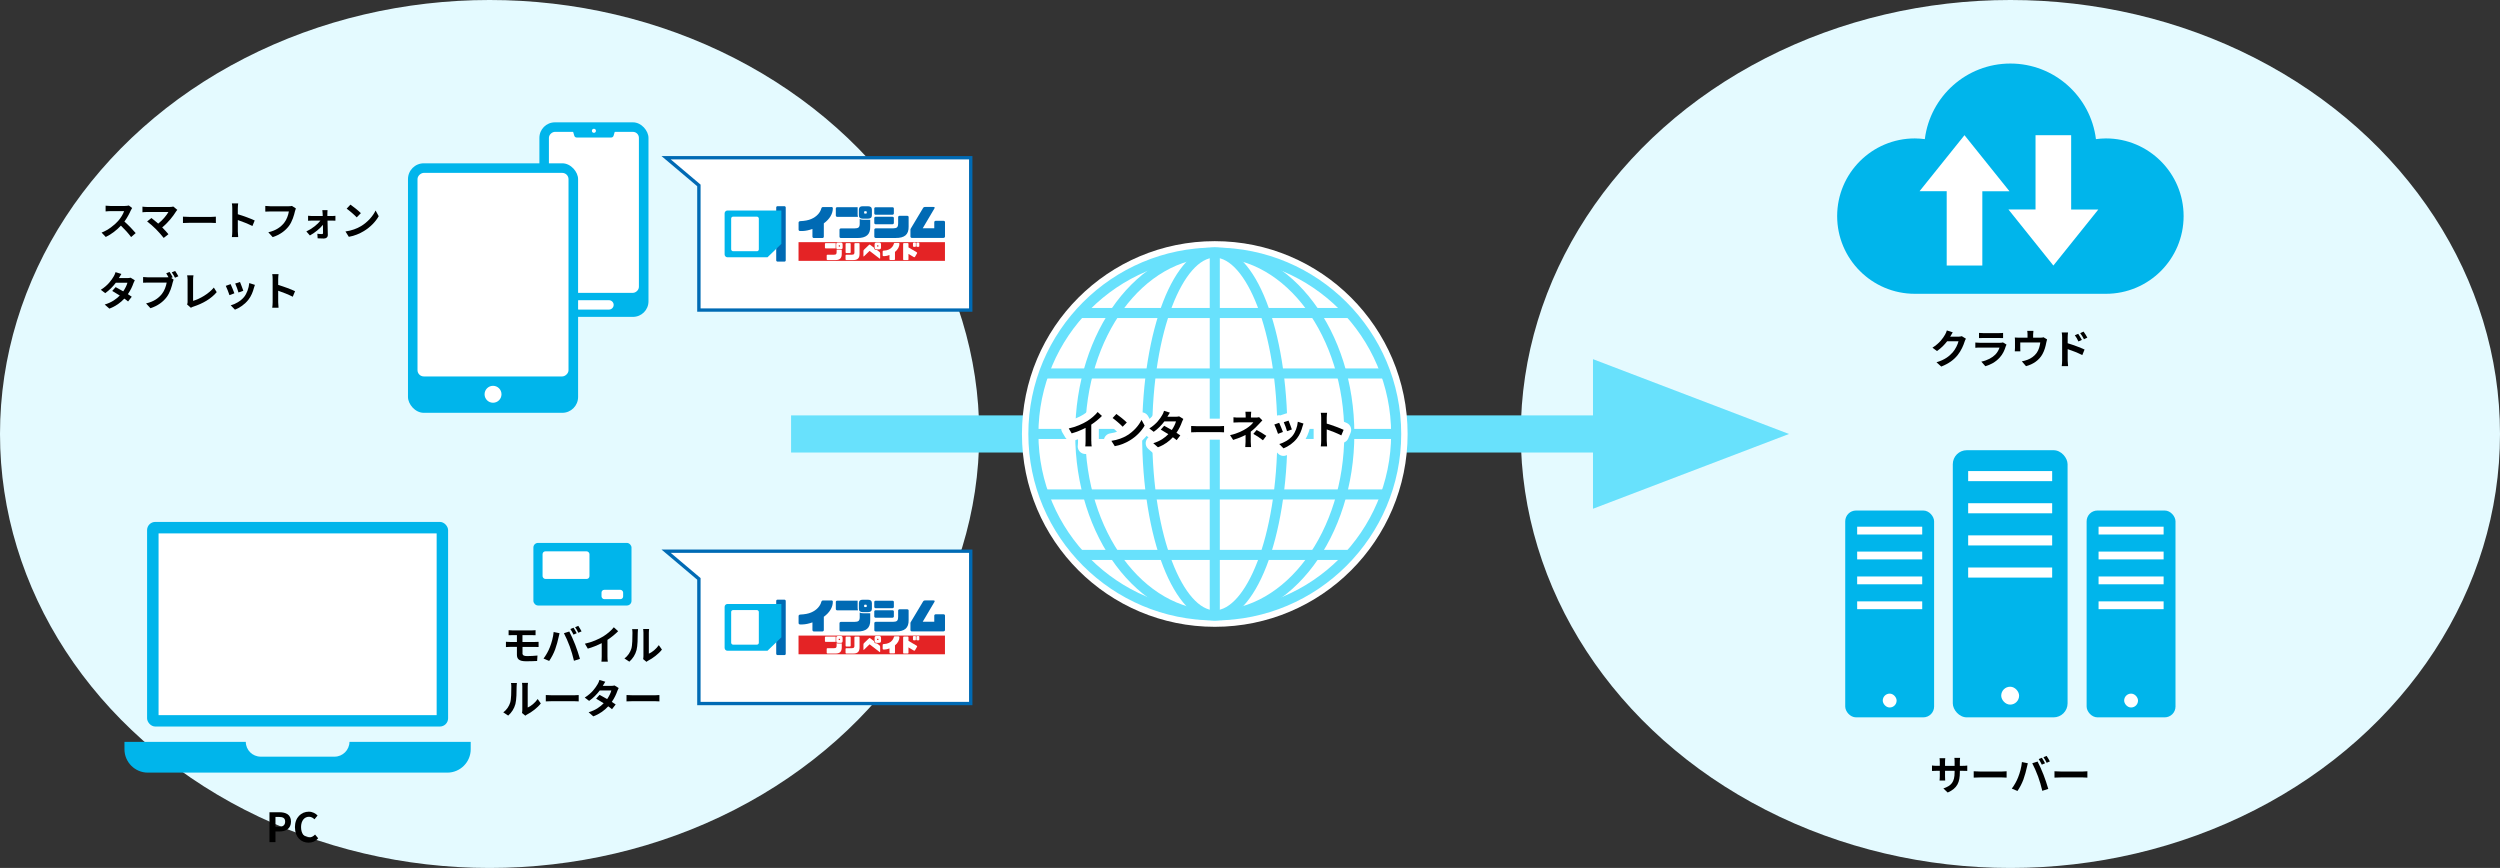 <?xml version="1.0" encoding="UTF-8"?><svg id="_イヤー_2" xmlns="http://www.w3.org/2000/svg" viewBox="0 0 496.16 172.25"><rect x="0" y="0" width="496.16" height="172.25" fill="#333333" stroke="none"/><defs><style>.cls-1{fill:#00b5eb;}.cls-2{fill:#006ab4;}.cls-3{fill:#68e1fc;}.cls-4{fill:#fff;}.cls-5{fill:#e4faff;}.cls-6{fill:#e42325;}.cls-7{fill:none;stroke:#fff;stroke-linecap:round;stroke-linejoin:round;stroke-width:3px;}</style></defs><g id="_イヤー_1-2"><g><ellipse class="cls-5" cx="97.17" cy="86.13" rx="97.17" ry="86.13"/><ellipse class="cls-5" cx="398.99" cy="86.13" rx="97.17" ry="86.13"/><g><rect class="cls-1" x="107.05" y="24.28" width="21.65" height="38.61" rx="3.08" ry="3.08"/><rect class="cls-4" x="101.89" y="33.22" width="31.95" height="17.86" rx="1.19" ry="1.19" transform="translate(160.02 -75.72) rotate(90)"/><path class="cls-4" d="M120.86,59.58h-5.98c-.51,0-.93,.42-.93,.93s.42,.93,.93,.93h5.98c.51,0,.93-.42,.93-.93s-.42-.93-.93-.93Z"/><path class="cls-1" d="M121.31,27.29h-6.87c-.21,0-.4-.14-.46-.34l-.51-1.71c-.09-.31,.14-.61,.46-.61h7.89c.32,0,.55,.31,.46,.61l-.51,1.71c-.06,.2-.25,.34-.46,.34Z"/><circle class="cls-4" cx="117.87" cy="25.96" r=".4"/></g><g><polygon class="cls-4" points="138.7 139.62 138.7 114.89 132.21 109.4 192.65 109.4 192.65 139.62 138.7 139.62"/><path class="cls-2" d="M192.99,139.96h-54.62v-24.91l-7.08-5.98h61.7v30.89Zm-53.95-.67h53.28v-29.56h-59.2l5.92,5v24.55Z"/></g><g><rect class="cls-1" x="80.97" y="32.41" width="33.76" height="49.52" rx="3.14" ry="3.14"/><rect class="cls-4" x="77.65" y="39.52" width="40.4" height="29.97" rx="1.25" ry="1.25" transform="translate(152.35 -43.34) rotate(90)"/><circle class="cls-4" cx="97.85" cy="78.25" r="1.68"/></g><g><path d="M26.23,41.27c-.06,.09-.21,.34-.28,.5-.27,.62-.72,1.48-1.26,2.2,.79,.69,1.76,1.71,2.24,2.29l-.91,.79c-.52-.72-1.27-1.54-2.02-2.27-.85,.9-1.91,1.73-3.01,2.25l-.83-.87c1.29-.49,2.53-1.46,3.28-2.3,.53-.6,1.02-1.39,1.19-1.96h-2.72c-.34,0-.78,.05-.95,.06v-1.14c.22,.03,.71,.06,.95,.06h2.82c.35,0,.67-.05,.83-.1l.66,.49Z"/><path d="M35.19,41.66c-.11,.13-.22,.23-.27,.34-.58,.94-1.6,2.22-2.73,3.13,.46,.46,.93,.98,1.24,1.35l-.94,.74c-.34-.45-1.01-1.19-1.53-1.73-.46-.47-1.28-1.19-1.76-1.54l.85-.68c.32,.24,.85,.67,1.35,1.11,.91-.72,1.66-1.65,2.03-2.31h-4.24c-.32,0-.75,.04-.92,.06v-1.12c.21,.03,.65,.07,.92,.07h4.45c.3,0,.58-.03,.75-.09l.8,.66Z"/><path d="M36.31,43c.29,.02,.87,.05,1.29,.05h4.3c.37,0,.73-.03,.94-.05v1.26c-.19,0-.6-.04-.94-.04h-4.3c-.46,0-.99,.02-1.29,.04v-1.26Z"/><path d="M50.09,44.86c-.83-.43-2.03-.9-2.89-1.19v2.27c0,.23,.04,.79,.07,1.11h-1.25c.05-.31,.08-.79,.08-1.11v-4.6c0-.29-.02-.69-.08-.97h1.25c-.03,.28-.07,.63-.07,.97v1.18c1.07,.31,2.61,.88,3.35,1.24l-.46,1.11Z"/><path d="M58.72,41.37c-.07,.16-.14,.38-.18,.56-.18,.79-.54,2.03-1.2,2.92-.73,.96-1.79,1.75-3.22,2.21l-.87-.96c1.59-.37,2.49-1.07,3.14-1.87,.53-.67,.83-1.58,.94-2.26h-3.73c-.36,0-.75,.02-.95,.03v-1.13c.24,.02,.7,.06,.96,.06h3.7c.16,0,.42,0,.63-.06l.79,.5Z"/><path d="M65.92,42.88c.21,0,.51-.03,.65-.05v.97c-.18,0-.43-.02-.61-.02h-.96c.02,.95,.05,2.04,.06,2.86,0,.42-.31,.7-.78,.7-.38,0-.88-.02-1.24-.04l-.06-.91c.33,.05,.71,.07,.92,.07,.15,0,.21-.09,.21-.25,0-.39,0-.98-.02-1.59-.56,.71-1.64,1.61-2.59,2.11l-.7-.8c1.13-.52,2.24-1.41,2.8-2.15h-1.71c-.23,0-.52,.02-.75,.03v-.99c.19,.02,.52,.05,.73,.05h2.18c0-.18,0-.34-.02-.49,0-.19-.03-.45-.06-.67h1.03c-.02,.19-.03,.45-.03,.67v.49h.95Z"/><path d="M71.62,44.9c1.36-.81,2.41-2.04,2.92-3.12l.62,1.13c-.61,1.08-1.67,2.19-2.96,2.96-.81,.49-1.84,.94-2.97,1.13l-.67-1.06c1.25-.18,2.29-.58,3.07-1.05Zm0-2.6l-.82,.84c-.42-.45-1.42-1.32-2-1.73l.75-.8c.56,.38,1.6,1.21,2.07,1.69Z"/><path d="M26.75,55.62c-.09,.15-.19,.37-.26,.57-.21,.62-.58,1.43-1.11,2.19,.3,.18,.57,.37,.77,.51l-.73,.94c-.19-.17-.45-.36-.75-.57-.71,.78-1.66,1.5-2.96,1.99l-.93-.81c1.42-.43,2.32-1.11,2.99-1.79-.54-.35-1.09-.68-1.5-.91l.68-.76c.42,.22,.97,.52,1.51,.84,.39-.57,.71-1.23,.83-1.71h-2.3c-.56,.75-1.31,1.51-2.11,2.07l-.87-.67c1.41-.87,2.15-1.96,2.56-2.66,.12-.19,.29-.56,.36-.84l1.16,.36c-.19,.28-.4,.65-.5,.82h1.63c.25,0,.52-.02,.7-.08l.82,.5Z"/><path d="M33.96,55.16l.5,.33c-.07,.15-.13,.38-.18,.55-.18,.79-.53,2.03-1.2,2.92-.72,.96-1.79,1.75-3.22,2.21l-.87-.95c1.59-.38,2.49-1.07,3.14-1.88,.53-.67,.83-1.57,.95-2.26h-3.73c-.37,0-.75,.02-.95,.03v-1.13c.23,.03,.69,.06,.95,.06h3.71c.1,0,.23,0,.38-.02-.14-.26-.3-.54-.45-.78l.66-.27c.21,.3,.47,.77,.62,1.06l-.3,.13Zm.8-1.39c.2,.29,.49,.78,.64,1.06l-.67,.29c-.18-.33-.42-.79-.64-1.07l.67-.27Z"/><path d="M37.13,60.41c.1-.2,.1-.34,.1-.52v-4.34c0-.3-.04-.68-.09-.91h1.26c-.05,.3-.08,.59-.08,.91v4.16c1.31-.37,3.09-1.39,4.12-2.64l.57,.91c-1.1,1.31-2.76,2.27-4.65,2.88-.11,.04-.29,.1-.48,.22l-.75-.66Z"/><path d="M46.52,58.21l-.98,.37c-.14-.43-.54-1.5-.73-1.85l.96-.34c.2,.41,.58,1.38,.75,1.83Zm4.07-1.67c-.1,.26-.14,.42-.19,.58-.21,.81-.54,1.64-1.09,2.35-.75,.96-1.75,1.63-2.68,1.99l-.84-.86c.88-.23,1.99-.84,2.66-1.67,.54-.68,.93-1.75,1.02-2.75l1.13,.36Zm-2.3,1.17l-.96,.34c-.1-.39-.45-1.36-.65-1.78l.95-.31c.15,.34,.54,1.39,.66,1.75Z"/><path d="M58.1,58.89c-.83-.43-2.03-.9-2.89-1.19v2.27c0,.23,.04,.79,.07,1.11h-1.25c.05-.31,.08-.79,.08-1.11v-4.6c0-.29-.02-.69-.08-.97h1.25c-.03,.28-.07,.63-.07,.97v1.18c1.07,.31,2.61,.88,3.35,1.24l-.46,1.11Z"/></g><g><path d="M53.48,161.2h1.95c1.31,0,2.32,.46,2.32,1.86s-1.02,1.96-2.29,1.96h-.79v2.11h-1.19v-5.93Zm1.9,2.88c.82,0,1.21-.34,1.21-1.03s-.43-.92-1.25-.92h-.67v1.95h.71Z"/><path d="M58.53,164.19c0-1.95,1.26-3.1,2.76-3.1,.75,0,1.35,.36,1.74,.76l-.62,.75c-.3-.29-.64-.5-1.09-.5-.9,0-1.57,.77-1.57,2.04s.61,2.07,1.55,2.07c.5,0,.91-.24,1.23-.58l.62,.74c-.49,.57-1.12,.87-1.89,.87-1.5,0-2.72-1.07-2.72-3.05Z"/></g><g><path d="M103.69,129.61c0,.44,.27,.6,.91,.6,.72,0,1.43-.05,2.07-.11l-.07,1.08c-.52,.03-1.43,.06-2.18,.06-1.47,0-1.83-.5-1.83-1.31v-1.55h-1.31c-.22,0-.63,.02-.87,.04v-1.05c.22,.02,.62,.04,.87,.04h1.31v-1.36h-.87c-.29,0-.54,0-.78,.02v-1c.23,.02,.49,.04,.78,.04h3.85c.27,0,.54-.02,.72-.04v1c-.21,0-.43-.02-.72-.02h-1.88v1.36h2.42c.17,0,.57-.02,.78-.03v1.03c-.22-.02-.58-.02-.75-.02h-2.44v1.23Z"/><path d="M109.88,125.43l1.17,.24c-.07,.23-.16,.62-.19,.8-.11,.56-.41,1.67-.68,2.41-.29,.78-.76,1.69-1.19,2.29l-1.12-.47c.5-.66,.98-1.52,1.25-2.23,.36-.9,.67-2.03,.76-3.04Zm2.03,.24l1.07-.34c.33,.62,.88,1.85,1.18,2.63,.29,.72,.71,2,.94,2.8l-1.19,.38c-.22-.95-.51-1.96-.83-2.83-.3-.84-.83-2.03-1.16-2.64Zm2.55,0l-.64,.28c-.17-.33-.41-.81-.62-1.11l.63-.26c.2,.3,.48,.8,.63,1.1Zm.96-.37l-.64,.28c-.16-.34-.42-.8-.64-1.11l.63-.26c.21,.3,.5,.81,.65,1.09Z"/><path d="M120.56,130.27c0,.35,.02,.85,.07,1.05h-1.27c.03-.19,.06-.7,.06-1.05v-2.63c-.83,.42-1.83,.83-2.76,1.09l-.58-.98c1.4-.3,2.75-.9,3.65-1.45,.81-.5,1.64-1.22,2.09-1.81l.86,.78c-.61,.61-1.33,1.21-2.12,1.72v3.28Z"/><path d="M123.93,130.67c.71-.5,1.14-1.23,1.36-1.91,.22-.69,.23-2.2,.23-3.17,0-.32-.02-.54-.07-.73h1.18s-.06,.39-.06,.72c0,.95-.02,2.64-.24,3.44-.24,.91-.74,1.69-1.43,2.3l-.98-.65Zm3.71,.12c.03-.15,.06-.38,.06-.59v-4.67c0-.36-.06-.67-.06-.69h1.19s-.06,.34-.06,.7v4.19c.65-.28,1.44-.91,1.98-1.69l.62,.88c-.67,.87-1.82,1.73-2.72,2.19-.17,.09-.25,.16-.35,.24l-.67-.55Z"/><path d="M99.89,141.36c.71-.5,1.14-1.23,1.36-1.91,.22-.69,.23-2.2,.23-3.17,0-.32-.02-.54-.07-.73h1.18s-.06,.39-.06,.72c0,.95-.02,2.64-.24,3.45-.24,.91-.74,1.69-1.43,2.3l-.98-.65Zm3.71,.12c.03-.15,.06-.38,.06-.59v-4.67c0-.36-.06-.67-.06-.69h1.19s-.06,.34-.06,.7v4.19c.65-.28,1.44-.91,1.98-1.69l.62,.88c-.67,.87-1.82,1.73-2.72,2.19-.17,.09-.25,.16-.35,.24l-.67-.55Z"/><path d="M108.32,137.94c.29,.02,.87,.05,1.29,.05h4.3c.37,0,.73-.03,.94-.05v1.26c-.19,0-.6-.04-.94-.04h-4.3c-.46,0-.99,.02-1.29,.04v-1.26Z"/><path d="M122.79,136.54c-.09,.15-.19,.37-.26,.57-.21,.62-.58,1.43-1.11,2.19,.3,.18,.57,.37,.77,.51l-.73,.94c-.19-.17-.45-.36-.75-.57-.71,.78-1.66,1.5-2.96,1.99l-.93-.81c1.42-.43,2.32-1.11,2.99-1.79-.54-.35-1.09-.68-1.5-.91l.68-.76c.42,.22,.97,.52,1.51,.84,.39-.57,.71-1.23,.83-1.71h-2.3c-.56,.75-1.31,1.51-2.11,2.07l-.87-.66c1.41-.87,2.15-1.96,2.56-2.66,.12-.19,.29-.56,.36-.84l1.16,.36c-.19,.28-.4,.65-.5,.82h1.63c.25,0,.52-.02,.7-.08l.82,.5Z"/><path d="M124.34,137.94c.29,.02,.87,.05,1.29,.05h4.3c.37,0,.73-.03,.94-.05v1.26c-.19,0-.6-.04-.94-.04h-4.3c-.46,0-.99,.02-1.29,.04v-1.26Z"/></g><g><path d="M389.55,151.99c.42,0,.67-.02,.88-.06v1.07c-.18-.02-.46-.02-.88-.02h-.59v.26c0,1.99-.48,3.2-2.41,4.05l-.86-.81c1.55-.54,2.23-1.23,2.23-3.2v-.3h-1.9v1.09c0,.35,.02,.68,.03,.84h-1.12c.02-.16,.05-.48,.05-.84v-1.09h-.68c-.4,0-.69,.02-.87,.03v-1.09c.14,.02,.46,.07,.87,.07h.68v-.79c0-.3-.03-.57-.05-.72h1.14c-.02,.15-.05,.41-.05,.73v.79h1.9v-.84c0-.32-.02-.58-.05-.75h1.14c-.02,.16-.05,.42-.05,.75v.84h.59Z"/><path d="M391.71,153.07c.29,.02,.87,.05,1.29,.05h4.3c.37,0,.73-.03,.94-.05v1.26c-.19,0-.6-.04-.94-.04h-4.3c-.46,0-.99,.02-1.29,.04v-1.26Z"/><path d="M401.28,151.24l1.17,.24c-.07,.23-.16,.62-.19,.8-.11,.56-.41,1.67-.68,2.41-.29,.78-.76,1.69-1.19,2.29l-1.12-.47c.5-.66,.98-1.52,1.25-2.23,.36-.9,.67-2.03,.76-3.04Zm2.04,.24l1.07-.34c.33,.62,.88,1.85,1.18,2.63,.29,.72,.71,2,.94,2.8l-1.19,.38c-.22-.95-.51-1.96-.83-2.83-.3-.84-.83-2.03-1.16-2.64Zm2.55,0l-.64,.28c-.17-.33-.41-.81-.62-1.11l.63-.26c.2,.3,.48,.8,.63,1.1Zm.96-.37l-.64,.28c-.16-.34-.42-.8-.64-1.11l.63-.26c.21,.3,.5,.81,.65,1.09Z"/><path d="M407.74,153.07c.29,.02,.87,.05,1.29,.05h4.3c.37,0,.73-.03,.94-.05v1.26c-.19,0-.6-.04-.94-.04h-4.3c-.46,0-.99,.02-1.29,.04v-1.26Z"/></g><g><path d="M390.16,67.23c-.09,.15-.2,.38-.26,.58-.22,.71-.67,1.78-1.39,2.68-.76,.93-1.73,1.66-3.24,2.26l-.95-.85c1.64-.49,2.53-1.19,3.23-1.98,.54-.62,1.01-1.59,1.14-2.19h-2.25c-.54,.7-1.23,1.4-2.02,1.94l-.9-.67c1.4-.86,2.1-1.89,2.5-2.58,.12-.2,.29-.57,.36-.84l1.17,.38c-.19,.28-.39,.64-.49,.82l-.02,.04h1.61c.25,0,.51-.04,.7-.1l.82,.5Z"/><path d="M398.22,68.39c-.06,.1-.12,.25-.15,.34-.24,.78-.58,1.55-1.19,2.22-.81,.9-1.83,1.44-2.86,1.73l-.8-.91c1.21-.25,2.17-.78,2.78-1.4,.43-.44,.68-.94,.83-1.39h-3.87c-.19,0-.59,0-.93,.04v-1.04c.34,.03,.68,.05,.93,.05h3.97c.26,0,.47-.03,.58-.08l.71,.44Zm-5.46-2.32c.22,.03,.56,.04,.83,.04h3.08c.25,0,.64,0,.87-.04v1.03c-.22-.02-.59-.02-.88-.02h-3.07c-.26,0-.6,0-.83,.02v-1.03Z"/><path d="M406.27,67.36c-.06,.18-.13,.48-.16,.64-.14,.77-.35,1.54-.75,2.27-.64,1.19-1.84,2.03-3.27,2.4l-.83-.96c.36-.06,.8-.18,1.13-.31,.67-.25,1.37-.72,1.82-1.37,.41-.58,.62-1.35,.71-2.06h-3.97v1.17c0,.18,0,.43,.02,.59h-1.11c.02-.2,.04-.46,.04-.67v-1.39c0-.18,0-.5-.04-.69,.28,.03,.51,.04,.82,.04h1.71v-.62c0-.22,0-.39-.06-.74h1.23c-.04,.34-.06,.51-.06,.74v.62h1.39c.34,0,.53-.04,.67-.09l.7,.42Z"/><path d="M410.36,68.12c1.07,.32,2.61,.89,3.35,1.25l-.45,1.11c-.83-.44-2.04-.91-2.9-1.19v2.27c0,.22,.04,.79,.08,1.11h-1.26c.05-.31,.08-.8,.08-1.11v-4.61c0-.29-.02-.68-.08-.97h1.25c-.03,.28-.07,.63-.07,.97v1.17Zm2.13-.35c-.23-.5-.41-.83-.71-1.23l.67-.29c.22,.34,.54,.85,.73,1.21l-.7,.31Zm1.1-.45c-.26-.5-.45-.8-.75-1.2l.67-.31c.23,.32,.57,.83,.75,1.19l-.67,.33Z"/></g><g><rect class="cls-1" x="29.19" y="103.58" width="59.74" height="40.61" rx="1.63" ry="1.63"/><rect class="cls-4" x="41.03" y="96.29" width="36.07" height="55.19" transform="translate(182.95 64.83) rotate(90)"/><path class="cls-1" d="M69.36,147.23c-.02,1.62-1.34,2.94-2.96,2.94h-14.66c-1.63,0-2.95-1.31-2.96-2.94H24.7v1.46c0,2.57,2.08,4.65,4.65,4.65h59.42c2.57,0,4.65-2.08,4.65-4.65v-1.46h-24.07Z"/></g><g><rect class="cls-1" x="105.86" y="107.75" width="19.47" height="12.42" rx=".91" ry=".91"/><rect class="cls-4" x="107.68" y="109.42" width="9.31" height="5.48" rx=".56" ry=".56"/><rect class="cls-4" x="119.38" y="117.06" width="4.29" height="1.85" rx=".54" ry=".54"/></g><rect class="cls-3" x="157" y="82.44" width="184.98" height="7.37"/><g><rect class="cls-2" x="154.05" y="119.01" width="1.89" height="11" rx=".25" ry=".25"/><g><path class="cls-2" d="M165.01,119.16c.08,0,.15,.02,.2,.07,.05,.05,.08,.1,.08,.17,0,.57-.16,1.11-.47,1.62-.31,.51-.75,.97-1.32,1.39v2.64c0,.08-.03,.15-.09,.2-.05,.05-.12,.07-.19,.07h-1.7c-.08,0-.14-.02-.19-.07-.05-.05-.08-.11-.09-.2v-1.53c-.69,.25-1.35,.39-1.97,.41h-.47c-.09,0-.16-.02-.22-.07-.05-.05-.08-.11-.09-.18v-1.43c0-.07,.03-.14,.09-.19s.13-.08,.22-.09c.92-.04,1.65-.18,2.19-.42,.55-.23,.99-.54,1.34-.92,.35-.38,.57-.78,.67-1.18,.03-.09,.07-.16,.13-.21,.06-.05,.13-.07,.22-.07h1.66Z"/><path class="cls-2" d="M170.22,120.79c0,.13,.02,.24,.05,.34h-4.11c-.08,0-.15-.03-.2-.08-.05-.05-.08-.11-.08-.18v-1.42c0-.07,.03-.13,.08-.17,.05-.05,.12-.07,.2-.07h4.05v1.57Zm.4,1.7v-.93c.17,.1,.39,.15,.66,.15h1.43v1.35c.02,.8-.19,1.38-.62,1.74-.43,.36-1.07,.54-1.94,.53h-3.23c-.09,0-.17-.02-.22-.07-.06-.05-.09-.11-.09-.18v-1.41c0-.07,.03-.13,.09-.18,.06-.05,.13-.07,.22-.07h2.65c.38,0,.66-.06,.81-.18,.16-.13,.24-.37,.24-.74Zm-.16-1.67v-1.13c0-.22,.07-.39,.2-.5,.14-.12,.33-.17,.58-.17h1c.27,0,.47,.06,.6,.17,.13,.11,.19,.28,.2,.5v1.13c0,.22-.07,.39-.2,.5-.13,.11-.33,.17-.59,.17h-1c-.27,0-.47-.06-.6-.17-.13-.12-.19-.28-.19-.5Zm1.56-.47v-.2s-.01-.06-.04-.09c-.03-.03-.06-.05-.11-.05h-.22c-.06,0-.09,.02-.12,.05-.02,.03-.03,.06-.03,.09v.2s.01,.06,.03,.09c.02,.03,.06,.04,.12,.04h.22c.05,0,.09-.01,.11-.04,.03-.03,.04-.06,.04-.09Z"/><path class="cls-2" d="M173.79,119.22h3.33c.08,0,.15,.02,.2,.07,.05,.05,.08,.1,.08,.17v.99c0,.07-.03,.13-.08,.18-.05,.05-.12,.07-.2,.08h-3.33c-.08,0-.15-.03-.2-.08-.05-.05-.08-.11-.08-.18v-.99c0-.07,.03-.13,.08-.17,.05-.05,.12-.07,.2-.07Zm0,1.89h3.33c.08,0,.15,.02,.2,.07,.05,.05,.08,.1,.08,.17v.99c0,.07-.03,.13-.08,.18-.05,.05-.12,.07-.2,.08h-3.33c-.08,0-.15-.03-.2-.08-.05-.05-.08-.11-.08-.18v-.99c0-.07,.03-.12,.08-.17,.05-.05,.12-.07,.2-.07Zm4.46,1.38v-1.32c0-.07,.03-.13,.09-.18,.05-.05,.12-.07,.19-.07h1.5c.09,0,.16,.02,.22,.07,.06,.05,.08,.11,.08,.18v1.88c.02,.8-.19,1.38-.61,1.74-.43,.36-1.07,.54-1.94,.53h-3.95c-.09,0-.17-.02-.22-.07-.06-.05-.09-.11-.09-.18v-1.41c0-.07,.03-.13,.09-.18,.06-.05,.13-.07,.22-.07h3.36c.38,0,.66-.06,.81-.18,.16-.13,.24-.37,.24-.74Z"/><path class="cls-2" d="M181,125.32c-.08,0-.15-.03-.21-.08-.06-.05-.09-.11-.1-.18v-1.42c0-.06,.03-.13,.08-.21l2.37-3.96c.07-.13,.14-.21,.2-.25,.06-.04,.18-.06,.35-.06h1.51c.15,0,.24,.02,.28,.07,.04,.05,.03,.12-.03,.23l-2.32,3.93h2.29v-1.23c0-.07,.04-.13,.1-.18,.06-.05,.13-.07,.21-.07h1.51c.09,0,.16,.02,.22,.07,.06,.05,.09,.11,.09,.18v2.89c0,.07-.04,.13-.1,.18-.06,.05-.13,.07-.21,.08h-6.24Z"/></g><path class="cls-1" d="M144.37,119.87c-.31,0-.56,.26-.56,.57v8.14c0,.31,.25,.57,.56,.57h7.95l2.75-2.66v-6.62h-10.7Z"/><rect class="cls-4" x="145.11" y="121.08" width="5.49" height="6.86" rx=".37" ry=".37"/><rect class="cls-6" x="158.48" y="126.14" width="29.06" height="3.71"/><g><path class="cls-4" d="M165.84,127.2c0,.07,0,.13,.03,.19h-2.01s-.07-.02-.1-.04c-.03-.03-.04-.06-.04-.1v-.78s.01-.07,.04-.09c.03-.03,.06-.04,.1-.04h1.99v.87Zm.2,.94v-.51c.08,.05,.19,.08,.32,.08h.7v.74c0,.44-.09,.76-.3,.96-.21,.2-.52,.3-.95,.29h-1.59s-.08-.01-.11-.04c-.03-.03-.04-.06-.04-.1v-.78s.01-.07,.04-.1c.03-.03,.07-.04,.11-.04h1.3c.19,0,.32-.03,.4-.1,.08-.07,.12-.21,.12-.41Zm-.08-.92v-.63c0-.12,.03-.21,.1-.28,.07-.06,.16-.09,.29-.09h.49c.13,0,.23,.03,.29,.09,.06,.06,.09,.16,.1,.28v.63c0,.12-.04,.21-.1,.28-.06,.06-.16,.09-.29,.09h-.49c-.13,0-.23-.03-.29-.09-.06-.06-.09-.16-.09-.28Zm.76-.26v-.11s0-.03-.02-.05c-.01-.02-.03-.03-.06-.03h-.11s-.05,0-.06,.03c-.01,.02-.02,.03-.02,.05v.11s0,.03,.02,.05c.01,.02,.03,.02,.06,.02h.11s.04,0,.06-.02,.02-.03,.02-.05Z"/><path class="cls-4" d="M169.57,128.14v-1.66s.02-.07,.04-.1c.03-.03,.06-.04,.09-.04h.74s.08,.01,.11,.04c.03,.03,.04,.06,.04,.1v1.97c0,.44-.09,.76-.3,.96-.21,.2-.52,.3-.95,.29h-1.38s-.08-.01-.11-.04c-.03-.03-.04-.06-.04-.1v-.78s.01-.07,.04-.1c.03-.03,.07-.04,.11-.04h1.1c.19,0,.32-.03,.4-.1,.08-.07,.12-.21,.12-.41Zm-.74-1.65v1.69s-.02,.07-.04,.09c-.03,.03-.06,.04-.09,.04h-.74s-.07-.02-.1-.04c-.03-.03-.04-.06-.04-.09v-1.69s.01-.07,.04-.1,.06-.04,.1-.05h.74s.07,.02,.09,.05c.03,.03,.04,.06,.04,.1Z"/><path class="cls-4" d="M172.68,126.65l.78,.6c0,.13,.05,.24,.13,.32,.09,.09,.22,.13,.39,.13h.07l.46,.35c.07,.05,.11,.1,.13,.14,.02,.04,.03,.11,.04,.19v.92c0,.06-.02,.1-.04,.11-.02,0-.07,0-.12-.05l-1.94-1.49-1.06,1.03c-.06,.06-.11,.09-.13,.09-.02,0-.04-.05-.03-.12v-.94c0-.08,.01-.15,.03-.19,.02-.04,.07-.09,.14-.16l.96-.92s.07-.04,.1-.04,.07,.01,.1,.04Zm.9,.56v-.63c0-.12,.03-.21,.1-.28,.07-.06,.16-.09,.29-.09h.49c.13,0,.23,.03,.29,.09,.06,.06,.09,.16,.1,.28v.63c0,.12-.04,.21-.1,.28-.06,.06-.16,.09-.29,.09h-.49c-.13,0-.23-.03-.29-.09-.06-.06-.09-.16-.09-.28Zm.76-.26v-.11s0-.03-.02-.05c-.01-.02-.03-.03-.06-.03h-.11s-.05,0-.06,.03c-.01,.02-.02,.03-.02,.05v.11s0,.03,.02,.05,.03,.02,.06,.02h.11s.04,0,.06-.02c.01-.02,.02-.03,.02-.05Z"/><path class="cls-4" d="M178.36,126.3s.07,.01,.1,.04c.02,.03,.04,.06,.04,.09,0,.32-.08,.61-.23,.89s-.37,.53-.65,.76v1.45s-.02,.08-.04,.11c-.03,.03-.06,.04-.09,.04h-.83s-.07-.01-.09-.04c-.03-.03-.04-.06-.04-.11v-.84c-.34,.14-.66,.21-.97,.22h-.23s-.08-.01-.11-.04c-.03-.03-.04-.06-.04-.1v-.79s.02-.07,.04-.1c.03-.03,.06-.05,.11-.05,.45-.02,.81-.1,1.08-.23,.27-.13,.49-.3,.66-.51,.17-.21,.28-.43,.33-.65,.01-.05,.04-.09,.06-.11,.03-.03,.06-.04,.11-.04h.81Z"/><path class="cls-4" d="M180.3,127.19l1.61,.95s.08,.05,.1,.09c.02,.04,0,.09-.02,.15l-.36,.62c-.03,.06-.07,.11-.12,.13-.05,.02-.1,.01-.16-.02l-1.05-.63v1.1s-.02,.07-.04,.09-.06,.04-.09,.04h-.79s-.07-.02-.1-.04c-.03-.03-.04-.06-.04-.09v-3.1s.01-.07,.04-.1c.03-.03,.06-.04,.1-.05h.79s.07,.02,.09,.05c.03,.03,.04,.06,.04,.1v.73Zm1.47-.25s-.01,.07-.04,.1c-.03,.03-.06,.04-.11,.04h-.26s-.09-.01-.12-.04c-.03-.03-.04-.06-.05-.1v-.57s.02-.07,.05-.1c.03-.03,.07-.04,.12-.04h.26s.08,.01,.11,.04c.03,.03,.04,.06,.04,.1v.57Zm.68,0s-.01,.07-.04,.1c-.03,.03-.06,.04-.11,.04h-.26s-.09-.01-.12-.04c-.03-.03-.04-.06-.05-.1v-.57s.02-.07,.05-.1c.03-.03,.07-.04,.12-.04h.26s.08,.01,.11,.04c.03,.03,.04,.06,.04,.1v.57Z"/></g></g><g><polygon class="cls-4" points="138.7 61.54 138.7 36.8 132.21 31.31 192.65 31.31 192.65 61.54 138.7 61.54"/><path class="cls-2" d="M192.99,61.87h-54.62v-24.91l-7.08-5.98h61.7v30.89Zm-53.95-.67h53.28V31.64h-59.2l5.92,5v24.55Z"/></g><g><rect class="cls-2" x="154.05" y="40.92" width="1.89" height="11" rx=".25" ry=".25"/><g><path class="cls-2" d="M165.01,41.08c.08,0,.15,.02,.2,.07,.05,.05,.08,.1,.08,.17,0,.57-.16,1.11-.47,1.62-.31,.51-.75,.97-1.32,1.39v2.64c0,.08-.03,.15-.09,.2-.05,.05-.12,.07-.19,.07h-1.7c-.08,0-.14-.02-.19-.07-.05-.05-.08-.11-.09-.2v-1.53c-.69,.25-1.35,.39-1.97,.41h-.47c-.09,0-.16-.02-.22-.07-.05-.05-.08-.11-.09-.18v-1.43c0-.07,.03-.14,.09-.19s.13-.08,.22-.09c.92-.04,1.65-.18,2.19-.42,.55-.23,.99-.54,1.34-.92,.35-.38,.57-.78,.67-1.18,.03-.09,.07-.16,.13-.21,.06-.05,.13-.07,.22-.07h1.66Z"/><path class="cls-2" d="M170.22,42.7c0,.13,.02,.24,.05,.34h-4.11c-.08,0-.15-.03-.2-.08-.05-.05-.08-.11-.08-.18v-1.42c0-.07,.03-.13,.08-.17,.05-.05,.12-.07,.2-.07h4.05v1.57Zm.4,1.7v-.93c.17,.1,.39,.15,.66,.15h1.43v1.35c.02,.8-.19,1.38-.62,1.74-.43,.36-1.07,.54-1.94,.53h-3.23c-.09,0-.17-.02-.22-.07-.06-.05-.09-.11-.09-.18v-1.41c0-.07,.03-.13,.09-.18,.06-.05,.13-.07,.22-.07h2.65c.38,0,.66-.06,.81-.18,.16-.13,.24-.37,.24-.74Zm-.16-1.67v-1.13c0-.22,.07-.39,.2-.5,.14-.12,.33-.17,.58-.17h1c.27,0,.47,.06,.6,.17,.13,.11,.19,.28,.2,.5v1.13c0,.22-.07,.39-.2,.5-.13,.11-.33,.17-.59,.17h-1c-.27,0-.47-.06-.6-.17-.13-.12-.19-.28-.19-.5Zm1.56-.47v-.2s-.01-.06-.04-.09c-.03-.03-.06-.05-.11-.05h-.22c-.06,0-.09,.02-.12,.05-.02,.03-.03,.06-.03,.09v.2s.01,.06,.03,.09c.02,.03,.06,.04,.12,.04h.22c.05,0,.09-.01,.11-.04,.03-.03,.04-.06,.04-.09Z"/><path class="cls-2" d="M173.79,41.13h3.33c.08,0,.15,.02,.2,.07,.05,.05,.08,.1,.08,.17v.99c0,.07-.03,.13-.08,.18-.05,.05-.12,.07-.2,.08h-3.33c-.08,0-.15-.03-.2-.08-.05-.05-.08-.11-.08-.18v-.99c0-.07,.03-.13,.08-.17,.05-.05,.12-.07,.2-.07Zm0,1.89h3.33c.08,0,.15,.02,.2,.07,.05,.05,.08,.1,.08,.17v.99c0,.07-.03,.13-.08,.18-.05,.05-.12,.07-.2,.08h-3.33c-.08,0-.15-.03-.2-.08-.05-.05-.08-.11-.08-.18v-.99c0-.07,.03-.12,.08-.17,.05-.05,.12-.07,.2-.07Zm4.46,1.38v-1.32c0-.07,.03-.13,.09-.18,.05-.05,.12-.07,.19-.07h1.5c.09,0,.16,.02,.22,.07,.06,.05,.08,.11,.08,.18v1.88c.02,.8-.19,1.38-.61,1.74-.43,.36-1.07,.54-1.94,.53h-3.95c-.09,0-.17-.02-.22-.07-.06-.05-.09-.11-.09-.18v-1.41c0-.07,.03-.13,.09-.18,.06-.05,.13-.07,.22-.07h3.36c.38,0,.66-.06,.81-.18,.16-.13,.24-.37,.24-.74Z"/><path class="cls-2" d="M181,47.23c-.08,0-.15-.03-.21-.08-.06-.05-.09-.11-.1-.18v-1.42c0-.06,.03-.13,.08-.21l2.37-3.96c.07-.13,.14-.21,.2-.25,.06-.04,.18-.06,.35-.06h1.51c.15,0,.24,.02,.28,.07,.04,.05,.03,.12-.03,.23l-2.32,3.93h2.29v-1.23c0-.07,.04-.13,.1-.18,.06-.05,.13-.07,.21-.07h1.51c.09,0,.16,.02,.22,.07,.06,.05,.09,.11,.09,.18v2.89c0,.07-.04,.13-.1,.18-.06,.05-.13,.07-.21,.08h-6.24Z"/></g><path class="cls-1" d="M144.37,41.78c-.31,0-.56,.26-.56,.57v8.14c0,.31,.25,.57,.56,.57h7.95l2.75-2.66v-6.62h-10.7Z"/><rect class="cls-4" x="145.11" y="43" width="5.49" height="6.86" rx=".37" ry=".37"/><rect class="cls-6" x="158.48" y="48.06" width="29.06" height="3.71"/><g><path class="cls-4" d="M165.84,49.11c0,.07,0,.13,.03,.19h-2.01s-.07-.02-.1-.04c-.03-.03-.04-.06-.04-.1v-.78s.01-.07,.04-.09c.03-.03,.06-.04,.1-.04h1.99v.87Zm.2,.94v-.51c.08,.05,.19,.08,.32,.08h.7v.74c0,.44-.09,.76-.3,.96-.21,.2-.52,.3-.95,.29h-1.59s-.08-.01-.11-.04c-.03-.03-.04-.06-.04-.1v-.78s.01-.07,.04-.1c.03-.03,.07-.04,.11-.04h1.3c.19,0,.32-.03,.4-.1,.08-.07,.12-.21,.12-.41Zm-.08-.92v-.63c0-.12,.03-.21,.1-.28,.07-.06,.16-.09,.29-.09h.49c.13,0,.23,.03,.29,.09,.06,.06,.09,.16,.1,.28v.63c0,.12-.04,.21-.1,.28-.06,.06-.16,.09-.29,.09h-.49c-.13,0-.23-.03-.29-.09-.06-.06-.09-.16-.09-.28Zm.76-.26v-.11s0-.03-.02-.05c-.01-.02-.03-.03-.06-.03h-.11s-.05,0-.06,.03c-.01,.02-.02,.03-.02,.05v.11s0,.03,.02,.05c.01,.02,.03,.02,.06,.02h.11s.04,0,.06-.02,.02-.03,.02-.05Z"/><path class="cls-4" d="M169.57,50.05v-1.66s.02-.07,.04-.1c.03-.03,.06-.04,.09-.04h.74s.08,.01,.11,.04c.03,.03,.04,.06,.04,.1v1.97c0,.44-.09,.76-.3,.96-.21,.2-.52,.3-.95,.29h-1.38s-.08-.01-.11-.04c-.03-.03-.04-.06-.04-.1v-.78s.01-.07,.04-.1c.03-.03,.07-.04,.11-.04h1.1c.19,0,.32-.03,.4-.1,.08-.07,.12-.21,.12-.41Zm-.74-1.65v1.69s-.02,.07-.04,.09c-.03,.03-.06,.04-.09,.04h-.74s-.07-.02-.1-.04c-.03-.03-.04-.06-.04-.09v-1.69s.01-.07,.04-.1,.06-.04,.1-.05h.74s.07,.02,.09,.05c.03,.03,.04,.06,.04,.1Z"/><path class="cls-4" d="M172.68,48.57l.78,.6c0,.13,.05,.24,.13,.32,.09,.09,.22,.13,.39,.13h.07l.46,.35c.07,.05,.11,.1,.13,.14,.02,.04,.03,.11,.04,.19v.92c0,.06-.02,.1-.04,.11-.02,0-.07,0-.12-.05l-1.94-1.49-1.06,1.03c-.06,.06-.11,.09-.13,.09-.02,0-.04-.05-.03-.12v-.94c0-.08,.01-.15,.03-.19,.02-.04,.07-.09,.14-.16l.96-.92s.07-.04,.1-.04,.07,.01,.1,.04Zm.9,.56v-.63c0-.12,.03-.21,.1-.28,.07-.06,.16-.09,.29-.09h.49c.13,0,.23,.03,.29,.09,.06,.06,.09,.16,.1,.28v.63c0,.12-.04,.21-.1,.28-.06,.06-.16,.09-.29,.09h-.49c-.13,0-.23-.03-.29-.09-.06-.06-.09-.16-.09-.28Zm.76-.26v-.11s0-.03-.02-.05c-.01-.02-.03-.03-.06-.03h-.11s-.05,0-.06,.03c-.01,.02-.02,.03-.02,.05v.11s0,.03,.02,.05,.03,.02,.06,.02h.11s.04,0,.06-.02c.01-.02,.02-.03,.02-.05Z"/><path class="cls-4" d="M178.36,48.22s.07,.01,.1,.04c.02,.03,.04,.06,.04,.09,0,.32-.08,.61-.23,.89s-.37,.53-.65,.76v1.45s-.02,.08-.04,.11c-.03,.03-.06,.04-.09,.04h-.83s-.07-.01-.09-.04c-.03-.03-.04-.06-.04-.11v-.84c-.34,.14-.66,.21-.97,.22h-.23s-.08-.01-.11-.04c-.03-.03-.04-.06-.04-.1v-.79s.02-.07,.04-.1c.03-.03,.06-.05,.11-.05,.45-.02,.81-.1,1.08-.23,.27-.13,.49-.3,.66-.51,.17-.21,.28-.43,.33-.65,.01-.05,.04-.09,.06-.11,.03-.03,.06-.04,.11-.04h.81Z"/><path class="cls-4" d="M180.3,49.1l1.61,.95s.08,.05,.1,.09c.02,.04,0,.09-.02,.15l-.36,.62c-.03,.06-.07,.11-.12,.13-.05,.02-.1,.01-.16-.02l-1.05-.63v1.1s-.02,.07-.04,.09-.06,.04-.09,.04h-.79s-.07-.02-.1-.04c-.03-.03-.04-.06-.04-.09v-3.1s.01-.07,.04-.1c.03-.03,.06-.04,.1-.05h.79s.07,.02,.09,.05c.03,.03,.04,.06,.04,.1v.73Zm1.47-.25s-.01,.07-.04,.1c-.03,.03-.06,.04-.11,.04h-.26s-.09-.01-.12-.04c-.03-.03-.04-.06-.05-.1v-.57s.02-.07,.05-.1c.03-.03,.07-.04,.12-.04h.26s.08,.01,.11,.04c.03,.03,.04,.06,.04,.1v.57Zm.68,0s-.01,.07-.04,.1c-.03,.03-.06,.04-.11,.04h-.26s-.09-.01-.12-.04c-.03-.03-.04-.06-.05-.1v-.57s.02-.07,.05-.1c.03-.03,.07-.04,.12-.04h.26s.08,.01,.11,.04c.03,.03,.04,.06,.04,.1v.57Z"/></g></g><polygon class="cls-3" points="355.05 86.13 316.15 100.97 316.15 71.28 355.05 86.13"/><circle class="cls-4" cx="241.09" cy="86.13" r="38.27"/><g><path class="cls-3" d="M241.09,123.13c-20.4,0-37-16.6-37-37s16.6-37,37-37,37,16.6,37,37-16.6,37-37,37Zm0-72c-19.3,0-35,15.7-35,35s15.7,35,35,35,35-15.7,35-35-15.7-35-35-35Z"/><path class="cls-3" d="M241.09,123.13c-15.28,0-27.7-16.6-27.7-37s12.43-37,27.7-37,27.7,16.6,27.7,37-12.43,37-27.7,37Zm0-72c-14.17,0-25.7,15.7-25.7,35s11.53,35,25.7,35,25.7-15.7,25.7-35-11.53-35-25.7-35Z"/><path class="cls-3" d="M241.09,123.13c-8.09,0-14.42-16.25-14.42-37s6.34-37,14.42-37,14.42,16.25,14.42,37-6.33,37-14.42,37Zm0-72c-6,0-12.42,14.06-12.42,35s6.42,35,12.42,35,12.42-14.06,12.42-35-6.42-35-12.42-35Z"/><rect class="cls-3" x="240.09" y="50.12" width="2" height="72"/><rect class="cls-3" x="214.26" y="61.12" width="53.53" height="2"/><rect class="cls-3" x="207.14" y="73.12" width="67.9" height="2"/><rect class="cls-3" x="205.09" y="85.12" width="72" height="2"/><rect class="cls-3" x="207.14" y="97.13" width="67.9" height="2"/><rect class="cls-3" x="214.26" y="109.13" width="53.67" height="2"/></g><g><g><path class="cls-7" d="M216.59,87.55c0,.35,.02,.85,.07,1.05h-1.27c.03-.19,.06-.7,.06-1.05v-2.63c-.83,.42-1.83,.83-2.76,1.09l-.58-.98c1.4-.3,2.75-.9,3.64-1.45,.81-.5,1.64-1.22,2.09-1.81l.86,.78c-.61,.61-1.33,1.21-2.12,1.72v3.28Z"/><path class="cls-7" d="M223.63,86.45c1.36-.81,2.41-2.04,2.92-3.12l.62,1.13c-.61,1.08-1.67,2.19-2.96,2.96-.81,.49-1.84,.94-2.97,1.13l-.67-1.06c1.25-.18,2.29-.58,3.07-1.05Zm0-2.6l-.82,.84c-.42-.45-1.42-1.32-2-1.73l.75-.8c.56,.38,1.6,1.21,2.07,1.69Z"/><path class="cls-7" d="M234.85,83.14c-.09,.15-.19,.37-.26,.57-.21,.62-.58,1.43-1.11,2.19,.3,.18,.57,.37,.77,.51l-.73,.94c-.19-.17-.45-.36-.75-.57-.71,.78-1.66,1.5-2.96,1.99l-.93-.81c1.42-.43,2.32-1.11,2.99-1.79-.54-.35-1.09-.68-1.5-.91l.68-.76c.42,.22,.97,.52,1.51,.84,.39-.57,.71-1.23,.83-1.71h-2.3c-.56,.75-1.31,1.51-2.12,2.07l-.87-.67c1.41-.87,2.16-1.96,2.56-2.66,.12-.19,.29-.56,.36-.84l1.16,.36c-.19,.28-.4,.65-.5,.82h1.63c.25,0,.52-.02,.7-.08l.82,.5Z"/><path class="cls-7" d="M236.4,84.54c.29,.02,.87,.05,1.29,.05h4.3c.37,0,.73-.03,.94-.05v1.26c-.19,0-.6-.04-.94-.04h-4.3c-.46,0-.99,.02-1.29,.04v-1.26Z"/><path class="cls-7" d="M250.53,83.43c-.2,.2-.45,.47-.62,.67-.41,.46-1.02,1.07-1.68,1.57,0,.64,0,1.51,0,2.02,0,.32,.03,.78,.06,1.03h-1.15c.03-.22,.06-.71,.06-1.03v-1.37c-.74,.39-1.59,.72-2.46,.99l-.62-.95c1.55-.34,2.58-.9,3.27-1.34,.62-.4,1.11-.87,1.35-1.2h-2.9c-.29,0-.79,.02-1.04,.04v-1.05c.3,.05,.75,.06,1.03,.06h1.39v-.42c0-.25-.02-.54-.05-.74h1.15c-.02,.19-.05,.49-.05,.74v.42h.96c.25,0,.47-.02,.66-.08l.66,.65Zm-1.13,1.91c.74,.4,1.15,.63,1.92,1.16l-.67,.88c-.7-.55-1.22-.89-1.91-1.27l.66-.77Z"/><path class="cls-7" d="M254.62,85.73l-.98,.37c-.14-.43-.54-1.5-.73-1.85l.96-.34c.2,.41,.58,1.38,.75,1.83Zm4.07-1.67c-.1,.26-.14,.42-.19,.58-.21,.81-.54,1.64-1.09,2.35-.75,.96-1.75,1.63-2.68,1.99l-.84-.86c.88-.23,2-.84,2.66-1.67,.54-.68,.93-1.75,1.02-2.75l1.13,.36Zm-2.3,1.17l-.96,.34c-.1-.39-.45-1.36-.65-1.78l.95-.31c.15,.34,.54,1.39,.66,1.75Z"/><path class="cls-7" d="M266.2,86.41c-.83-.43-2.03-.9-2.89-1.19v2.27c0,.23,.04,.79,.07,1.11h-1.25c.05-.31,.08-.79,.08-1.11v-4.6c0-.29-.02-.69-.08-.97h1.25c-.03,.28-.07,.63-.07,.97v1.18c1.07,.31,2.61,.88,3.35,1.24l-.46,1.11Z"/></g><g><path d="M216.59,87.55c0,.35,.02,.85,.07,1.05h-1.27c.03-.19,.06-.7,.06-1.05v-2.63c-.83,.42-1.83,.83-2.76,1.09l-.58-.98c1.4-.3,2.75-.9,3.64-1.45,.81-.5,1.64-1.22,2.09-1.81l.86,.78c-.61,.61-1.33,1.21-2.12,1.72v3.28Z"/><path d="M223.63,86.45c1.36-.81,2.41-2.04,2.92-3.12l.62,1.13c-.61,1.08-1.67,2.19-2.96,2.96-.81,.49-1.84,.94-2.97,1.13l-.67-1.06c1.25-.18,2.29-.58,3.07-1.05Zm0-2.6l-.82,.84c-.42-.45-1.42-1.32-2-1.73l.75-.8c.56,.38,1.6,1.21,2.07,1.69Z"/><path d="M234.85,83.14c-.09,.15-.19,.37-.26,.57-.21,.62-.58,1.43-1.11,2.19,.3,.18,.57,.37,.77,.51l-.73,.94c-.19-.17-.45-.36-.75-.57-.71,.78-1.66,1.5-2.96,1.99l-.93-.81c1.42-.43,2.32-1.11,2.99-1.79-.54-.35-1.09-.68-1.5-.91l.68-.76c.42,.22,.97,.52,1.51,.84,.39-.57,.71-1.23,.83-1.71h-2.3c-.56,.75-1.31,1.51-2.12,2.07l-.87-.67c1.41-.87,2.16-1.96,2.56-2.66,.12-.19,.29-.56,.36-.84l1.16,.36c-.19,.28-.4,.65-.5,.82h1.63c.25,0,.52-.02,.7-.08l.82,.5Z"/><path d="M236.4,84.54c.29,.02,.87,.05,1.29,.05h4.3c.37,0,.73-.03,.94-.05v1.26c-.19,0-.6-.04-.94-.04h-4.3c-.46,0-.99,.02-1.29,.04v-1.26Z"/><path d="M250.53,83.43c-.2,.2-.45,.47-.62,.67-.41,.46-1.02,1.07-1.68,1.57,0,.64,0,1.51,0,2.02,0,.32,.03,.78,.06,1.03h-1.15c.03-.22,.06-.71,.06-1.03v-1.37c-.74,.39-1.59,.72-2.46,.99l-.62-.95c1.55-.34,2.58-.9,3.27-1.34,.62-.4,1.11-.87,1.35-1.2h-2.9c-.29,0-.79,.02-1.04,.04v-1.05c.3,.05,.75,.06,1.03,.06h1.39v-.42c0-.25-.02-.54-.05-.74h1.15c-.02,.19-.05,.49-.05,.74v.42h.96c.25,0,.47-.02,.66-.08l.66,.65Zm-1.13,1.91c.74,.4,1.15,.63,1.92,1.16l-.67,.88c-.7-.55-1.22-.89-1.91-1.27l.66-.77Z"/><path d="M254.62,85.73l-.98,.37c-.14-.43-.54-1.5-.73-1.85l.96-.34c.2,.41,.58,1.38,.75,1.83Zm4.07-1.67c-.1,.26-.14,.42-.19,.58-.21,.81-.54,1.64-1.09,2.35-.75,.96-1.75,1.63-2.68,1.99l-.84-.86c.88-.23,2-.84,2.66-1.67,.54-.68,.93-1.75,1.02-2.75l1.13,.36Zm-2.3,1.17l-.96,.34c-.1-.39-.45-1.36-.65-1.78l.95-.31c.15,.34,.54,1.39,.66,1.75Z"/><path d="M266.2,86.41c-.83-.43-2.03-.9-2.89-1.19v2.27c0,.23,.04,.79,.07,1.11h-1.25c.05-.31,.08-.79,.08-1.11v-4.6c0-.29-.02-.69-.08-.97h1.25c-.03,.28-.07,.63-.07,.97v1.18c1.07,.31,2.61,.88,3.35,1.24l-.46,1.11Z"/></g></g><g><g><rect class="cls-1" x="387.56" y="89.35" width="22.78" height="53.02" rx="2.78" ry="2.78"/><rect class="cls-4" x="390.61" y="93.49" width="16.67" height="2"/><rect class="cls-4" x="390.61" y="99.87" width="16.67" height="2"/><rect class="cls-4" x="390.61" y="106.25" width="16.67" height="2"/><rect class="cls-4" x="390.61" y="112.63" width="16.67" height="2"/><rect class="cls-4" x="397.17" y="136.29" width="3.55" height="3.55" rx="1.77" ry="1.77"/></g><g><rect class="cls-1" x="366.21" y="101.32" width="17.64" height="41.05" rx="2.15" ry="2.15"/><rect class="cls-4" x="368.58" y="104.53" width="12.91" height="1.55"/><rect class="cls-4" x="368.58" y="109.47" width="12.91" height="1.55"/><rect class="cls-4" x="368.58" y="114.41" width="12.91" height="1.55"/><rect class="cls-4" x="368.58" y="119.35" width="12.91" height="1.55"/><rect class="cls-4" x="373.66" y="137.66" width="2.75" height="2.75" rx="1.37" ry="1.37"/></g><g><rect class="cls-1" x="414.12" y="101.32" width="17.64" height="41.05" rx="2.15" ry="2.15"/><rect class="cls-4" x="416.49" y="104.53" width="12.91" height="1.55"/><rect class="cls-4" x="416.49" y="109.47" width="12.91" height="1.55"/><rect class="cls-4" x="416.49" y="114.41" width="12.91" height="1.55"/><rect class="cls-4" x="416.49" y="119.35" width="12.91" height="1.55"/><rect class="cls-4" x="421.57" y="137.66" width="2.75" height="2.75" rx="1.37" ry="1.37"/></g></g><g><path class="cls-1" d="M417.95,27.47c-.67,0-1.33,.06-1.98,.14-1.05-8.45-8.24-15-16.98-15s-15.93,6.55-16.98,15c-.65-.08-1.31-.14-1.98-.14-8.52,0-15.42,6.91-15.42,15.42s6.91,15.42,15.42,15.42h37.92c8.52,0,15.42-6.91,15.42-15.42s-6.91-15.42-15.42-15.42Z"/><polygon class="cls-4" points="398.81 37.96 389.88 26.83 380.96 37.95 386.35 37.95 386.35 52.7 393.42 52.7 393.42 37.96 398.81 37.96"/><polygon class="cls-4" points="398.6 41.57 407.52 52.7 416.44 41.58 411.05 41.58 411.05 26.83 403.98 26.83 403.98 41.57 398.6 41.57"/></g></g></g></svg>